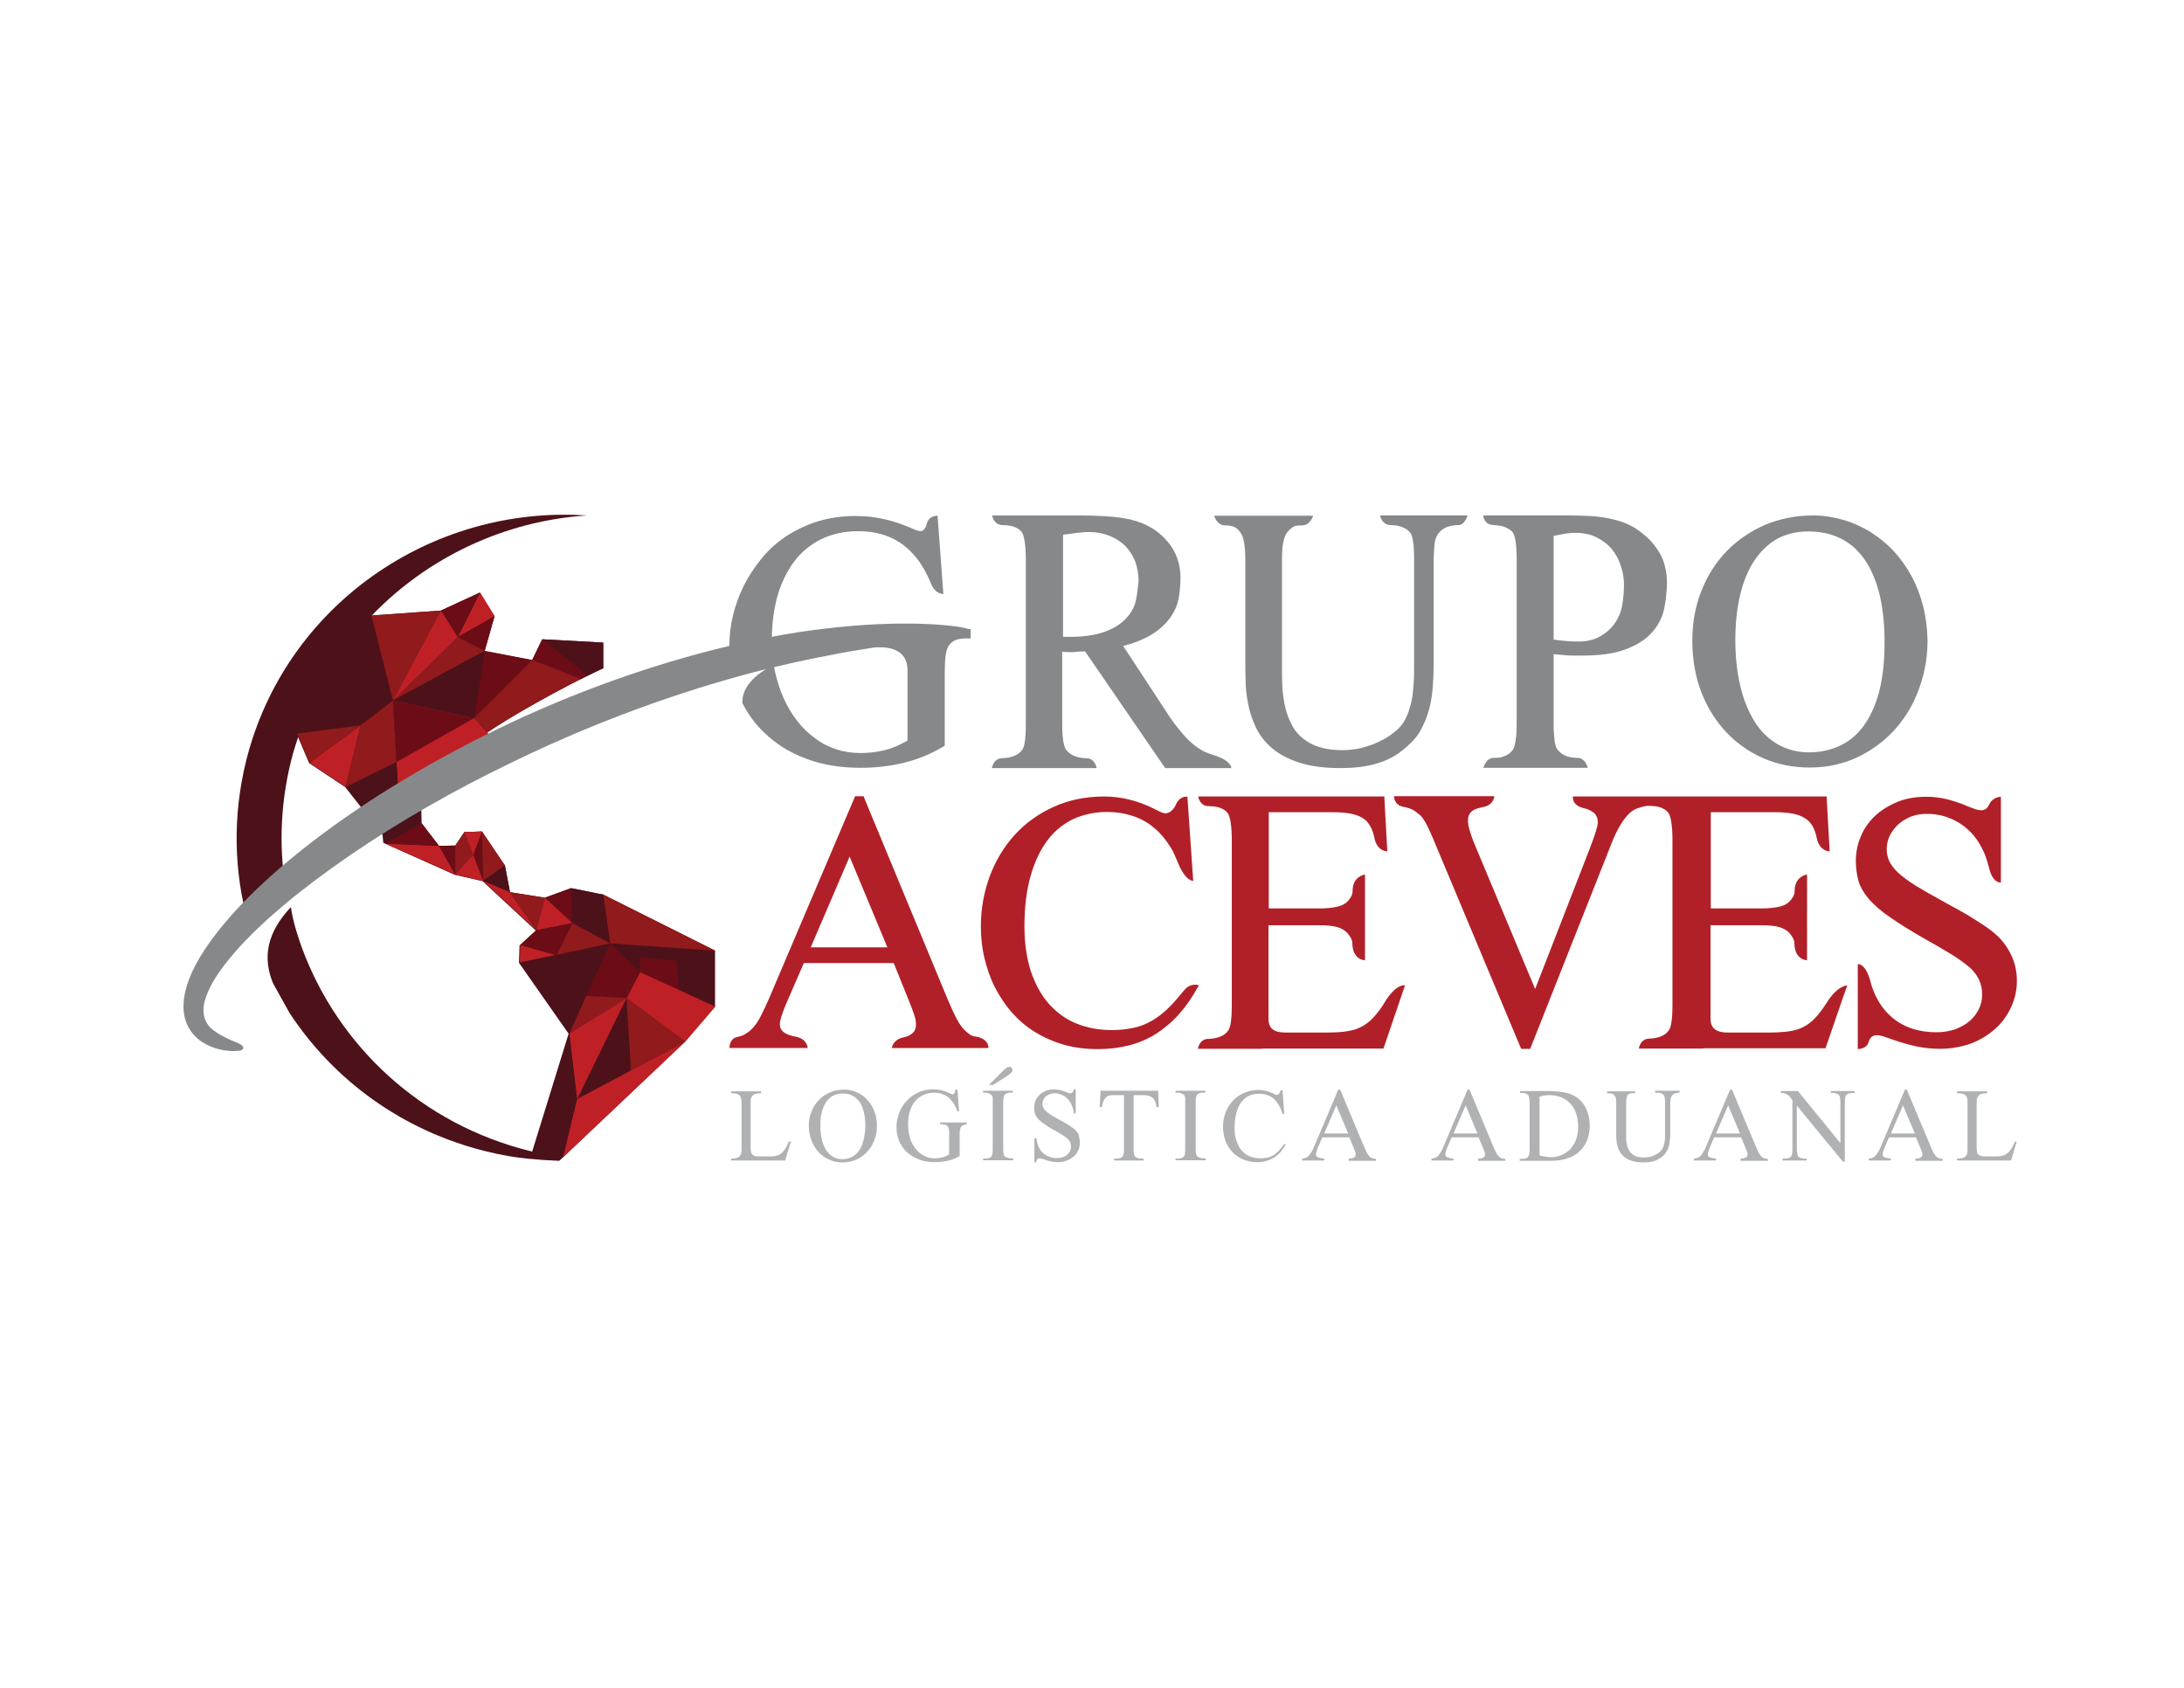 <?xml version="1.0" encoding="utf-8"?>
<!-- Generator: Adobe Illustrator 23.0.1, SVG Export Plug-In . SVG Version: 6.00 Build 0)  -->
<svg version="1.1" id="Layer_1" xmlns="http://www.w3.org/2000/svg" xmlns:xlink="http://www.w3.org/1999/xlink" x="0px" y="0px"
	 viewBox="0 0 792 612" style="enable-background:new 0 0 792 612;" xml:space="preserve">
<style type="text/css">
	.st0{fill:#4D1119;}
	.st1{fill:#86888A;}
	.st2{fill:#6C0C16;}
	.st3{fill:#BF2026;}
	.st4{fill:#911A1D;}
	.st5{fill:#B12028;}
	.st6{fill:#AFB1B3;}
</style>
<g>
	<g>
		<path class="st0" d="M218.8,324.4l-11.7-2.4l-9.5,3.5l-12.6-2l-1.9-9.7l-8.3-12.3l-6.4,0.2l-3.3,4.9l-5.9,0.1l-6.3-8.2l-0.1-4.6
			l-9.7,1.5c0,0,21.1-14.8,43.1-28.2l-14.2,6.2l3.2-6.7c7.7-5.7,28.6-17.5,43.5-24.4V233l-22.1-1.2l-3.7,7.6l-17.2-3.3l3.5-12.6
			l-5.2-8.6l-14.2,6.5l-24.3,1.7l-0.7,0.1c20.3-21.1,48.1-34.3,78-36.3c-56.5-3.8-109.4,32.7-123.5,88.8c-5,20.1-4.5,40.3,0.7,58.9
			c1.1,4,14.6-6.8,14.1-9.5c-3-15.9-2.7-32.6,1.5-49.4c0.7-2.9,1.6-5.6,2.5-8.4l4,9.4l13.1,8.7l13.5,17.2l0.3,3l25.9,11.6l10.1,2.3
			l19.3,17.9l-5.9,5.4l-0.2,6.3l18,25.7L193,417.5c-0.1,0-0.1,0-0.2,0c-40-9.7-70.2-38.3-83.3-73.8c-0.8-2.2-3.3-9.2-4-14.8
			C96.9,338,95.1,347,99,356.5c0.6,1.1,5.4,9.7,6,10.8c15.9,24.2,40.8,42.7,71.4,50.2c5.2,1.3,10.4,2.2,15.6,2.7l0,0h0.4
			c2.8,0.3,5.6,0.5,8.4,0.6l2,0.1l1.4-1.3l44.2-41.9l10.9-12.7v-20.3L218.8,324.4z"/>
		<path class="st1" d="M439.8,273.7c-1.8-0.5-3.5-1.3-5.2-2.4c-1.6-1.1-3.3-2.5-4.9-4.3s-3.4-4-5.3-6.7l-17.1-26.1
			c3.3-0.8,6.2-1.9,8.7-3.2c2.7-1.4,5-3.2,6.8-5.1c1.8-2,3.2-4.2,4-6.6c0.9-2.4,1.3-7.1,1.3-9.8c0-2.5-0.4-4.9-1.2-7.1
			c-0.8-2.2-1.9-4.2-3.4-5.9c-1.4-1.7-3.1-3.3-5-4.5c-1.9-1.3-4-2.3-6.3-3c-2.2-0.7-5.1-1.3-8.5-1.6s-7.5-0.5-12.1-0.5h-31.8
			c0,0,0.5,3.5,3.8,3.5c4,0,6,1.3,6.9,2.5s1.5,4.7,1.5,9.8v59.8c0,6-0.6,8.3-1.2,9.2c-1.3,2.1-4,3.1-7.3,3.2c-3.3,0-3.8,3.6-3.8,3.6
			h38c0,0-0.5-3.6-3.9-3.6c-2.6,0-5.4-0.9-6.9-2.7c-0.8-0.7-1.7-3-1.7-9.6v-26.3c0.5,0.1,1,0.1,1.4,0.1c1.3,0.1,2.6,0.1,4.2-0.1
			c0.8-0.1,1.6-0.1,2.7-0.1l28.9,42.1l0.2,0.2h23.9C446.6,278.5,446.6,275.7,439.8,273.7z M411.2,220c-1,2.2-2.5,4.1-4.4,5.7
			c-2,1.6-4.5,2.9-7.5,3.8c-3,0.9-6.7,1.4-10.8,1.4h-3v-37c2-0.3,3.8-0.5,5.3-0.7c1.6-0.2,3-0.3,4.1-0.3c2.8,0,5.3,0.5,7.5,1.4
			s4.1,2.1,5.6,3.6s2.7,3.4,3.6,5.5c0.8,2.2,1.3,4.6,1.3,7.2C412.6,213.4,412.2,217.8,411.2,220z"/>
		<path class="st1" d="M504.3,190.4c3,0,5.4,0.9,6.9,2.5c0.6,0.6,1,1.8,1.2,3.3c0.3,1.7,0.4,3.8,0.4,6.5v40.1c0,1.2,0,2.6-0.1,4.1
			s-0.2,3.1-0.4,4.7c-0.2,1.6-0.5,3.2-1,4.8c-0.4,1.6-1,3-1.7,4.4s-1.6,2.5-2.6,3.5c-0.7,0.7-1.8,1.5-3,2.4
			c-1.3,0.9-2.8,1.7-4.5,2.5s-3.6,1.4-5.8,2c-2.1,0.5-4.5,0.8-7,0.8c-3.5,0-6.6-0.5-9.1-1.4s-4.5-2.2-6.1-3.7s-2.8-3.3-3.7-5.4
			c-0.9-2-1.6-4.1-2-6.3s-0.7-4.4-0.8-6.6c-0.1-2.2-0.1-4.2-0.1-6.1v-39.7c0-2.4,0.1-4.3,0.4-5.8s0.6-2.6,1.1-3.4
			c0.7-1.1,1.5-1.9,2.3-2.4s1.4-0.7,3.6-0.7c2.8,0,3.9-3.5,3.9-3.5h-35.9c0,0,0.9,3.5,4,3.5c3.8,0,4.6,1.5,5.3,2.3
			c0.7,0.8,1.2,2,1.5,3.6c0.3,1.7,0.5,3.8,0.5,6.5v35.9c0,2.3,0,4.8,0.1,7.6c0,2.9,0.3,5.8,0.9,8.7c0.5,2.9,1.5,5.8,2.8,8.6
			s3.3,5.4,5.8,7.5c2.5,2.2,5.9,4,9.9,5.3s9,2,14.9,2c3.2,0,6.1-0.2,8.6-0.6s4.8-1,6.9-1.8s4-1.8,5.7-3s3.4-2.7,5-4.3
			c1.6-1.6,2.8-3.5,3.8-5.6c1-2,1.8-4.3,2.4-6.6c0.6-2.4,1-4.9,1.2-7.7c0.2-2.7,0.3-5.6,0.3-8.5v-37.2c0-2.4,0.2-4.3,0.3-5.8
			c0.4-4.4,3.5-7,8.7-7c2.3,0,3.3-3.5,3.3-3.5h-31.7C500.4,187,501.2,190.4,504.3,190.4z"/>
		<path class="st1" d="M601.6,200.1c-0.9-1.5-2-2.9-3.2-4.2c-1.2-1.2-2.6-2.4-4-3.4c-1.5-1.2-3.3-2.1-5.2-2.9
			c-1.9-0.7-4-1.3-6.1-1.7s-4.3-0.7-6.6-0.8c-2.2-0.1-4.5-0.2-6.7-0.2h-31.9c0,0,0,3.3,3.7,3.5c1.4,0.1,3,0.2,4.1,0.7
			c1.1,0.4,2.1,1.1,2.8,1.8c1,1.4,1.5,4.7,1.5,9.8v59.8c0,2.5-0.1,4.5-0.4,6c-0.2,1.5-0.5,2.5-0.8,3.1c-0.7,1.1-1.7,1.9-2.8,2.4
			c-1.2,0.5-1.7,0.8-4.4,0.8s-3.7,3.6-3.7,3.6h37.9c0,0-0.8-3.6-3.8-3.6c-3.1,0-5.4-0.9-6.9-2.7c-0.6-0.5-1-1.5-1.3-3.1
			c-0.2-1.7-0.4-3.9-0.4-6.5v-25.3l3.4,0.3c1.1,0.1,2,0.2,2.7,0.2c0.8,0,1.5,0,2.1,0h2.7c5.5,0,10.1-0.6,13.9-1.8
			c3.9-1.3,7.1-3,9.5-5.2s4.2-4.9,5.2-7.8c1-3,1.6-8.2,1.6-11.6c0-2.3-0.3-4.4-0.8-6.2C603.3,203.3,602.5,201.6,601.6,200.1z
			 M588.9,212.7c0,2.7-0.5,7.2-1.3,9.4s-2,4.1-3.4,5.6s-3.1,2.7-5,3.6c-1.9,0.8-3.9,1.3-6,1.3c-1.2,0-2.7,0-4.4-0.1
			c-1.6-0.1-3.4-0.3-5.4-0.6v-37.6c1.5-0.3,3-0.6,4.2-0.8c1.4-0.2,2.6-0.3,3.5-0.3c3,0,5.6,0.5,7.8,1.6s4.1,2.5,5.6,4.3
			s2.6,3.9,3.3,6.2C588.6,207.6,589,210.1,588.9,212.7z"/>
		<path class="st1" d="M697.4,219.8c-1-3.9-2.4-7.6-4.2-10.9c-1.8-3.3-4-6.4-6.5-9.1c-2.5-2.7-5.4-5-8.4-6.9
			c-3.1-1.9-6.4-3.4-9.9-4.4s-7.2-1.6-11-1.6c-6.2,0-12,1.2-17.3,3.4c-5.3,2.3-10,5.5-13.9,9.5s-7,8.9-9.2,14.4s-3.3,11.6-3.3,18.1
			c0,6.8,1.1,13.1,3.3,18.8c2.2,5.6,5.3,10.5,9.1,14.5s8.4,7.2,13.5,9.4c5.1,2.2,10.7,3.3,16.6,3.3c4,0,8-0.5,11.6-1.6
			c3.7-1,7.1-2.6,10.3-4.6s6.1-4.4,8.6-7.1c2.6-2.8,4.8-5.9,6.6-9.3c1.8-3.4,3.2-7.2,4.2-11.1c1-4,1.5-8.2,1.5-12.6
			C698.9,227.9,698.4,223.7,697.4,219.8z M655.8,192.7c4.7,0,8.8,1,12.2,2.8s6.3,4.5,8.6,8s4,7.8,5.2,12.9c1.1,5.1,1.7,11,1.6,17.5
			c0,6.7-0.8,12.6-2.1,17.5c-1.4,4.9-3.3,8.9-5.7,12.1s-5.3,5.5-8.6,7s-7.1,2.3-11,2.3c-4.3,0-8.2-1.1-11.5-3
			c-3.3-2-6.1-4.7-8.3-8.3c-2.2-3.6-4-7.9-5.1-12.8c-1.2-5-1.8-10.6-1.8-16.6c0-6.1,0.6-11.7,1.8-16.6c1.2-4.9,2.9-9,5.2-12.4
			s5.1-6,8.3-7.8C647.8,193.6,651.6,192.7,655.8,192.7z"/>
		<polygon class="st2" points="246.5,365.1 219.7,355.5 219.7,346 245.4,348.4 		"/>
		<polygon class="st3" points="112.3,276.6 130.8,263 125.4,285.3 		"/>
		<polygon class="st4" points="107.7,266 130.8,263 112.3,276.6 		"/>
		<polygon class="st4" points="159.9,221.4 142.5,254 134.7,223.2 		"/>
		<polygon class="st3" points="174.1,214.8 166,231 179.4,223.4 		"/>
		<polygon class="st2" points="175.8,236 166,231 179.4,223.4 		"/>
		<polygon class="st2" points="166,231 174.1,214.8 159.9,221.4 		"/>
		<polygon class="st4" points="175.8,236 142.5,254 166,231 		"/>
		<polygon class="st3" points="159.9,221.4 166,231 142.5,254 		"/>
		<polygon class="st2" points="175.8,236 171.9,260.4 193,239.3 		"/>
		<polygon class="st0" points="142.5,254 171.9,260.4 175.8,236 		"/>
		<polygon class="st3" points="180.6,269.8 144.8,293.9 142.5,254 171.9,260.4 		"/>
		<polygon class="st0" points="135.8,298.5 144.8,293.9 142.5,254 130.8,263 125.4,285.3 		"/>
		<polygon class="st3" points="165.1,317.1 159.2,306.7 139.8,305.9 		"/>
		<polygon class="st2" points="152.9,298.5 159.2,306.7 139.8,305.9 		"/>
		<polygon class="st2" points="165.1,306.6 159.2,306.7 165.1,317.1 		"/>
		<polygon class="st4" points="168.4,301.7 175.2,319.4 165.1,317.1 165.1,306.6 		"/>
		<polygon class="st2" points="174.8,301.5 175.2,319.4 168.4,301.7 		"/>
		<polygon class="st3" points="165.1,317.1 171.6,310 175.2,319.4 		"/>
		<polygon class="st3" points="171.6,310 174.8,301.5 168.4,301.7 		"/>
		<polygon class="st4" points="174.8,301.5 183.1,313.8 175.2,319.4 		"/>
		<polygon class="st0" points="183.1,313.8 184.9,323.5 175.2,319.4 		"/>
		<polygon class="st3" points="194.5,337.3 184.9,323.5 175.2,319.4 		"/>
		<polygon class="st4" points="197.6,325.5 194.5,337.3 184.9,323.5 		"/>
		<polygon class="st2" points="207.1,322.1 207.6,334.7 197.6,325.5 		"/>
		<polygon class="st0" points="218.8,324.4 221.3,342.1 207.6,334.7 207.1,322.1 		"/>
		<polygon class="st3" points="194.5,337.3 207.6,334.7 197.6,325.5 		"/>
		<polygon class="st2" points="188.7,342.7 201.8,346.4 207.6,334.7 194.5,337.3 		"/>
		<polygon class="st3" points="188.5,349 201.8,346.4 188.7,342.7 		"/>
		<polygon class="st4" points="207.6,334.7 221.3,342.1 201.8,346.4 		"/>
		<polygon class="st4" points="221.3,342.1 259.4,344.7 218.8,324.4 		"/>
		<polygon class="st0" points="206.5,374.7 221.3,342.1 188.5,349 		"/>
		<polygon class="st3" points="248.5,377.7 227.2,361.9 232.1,352.5 259.4,365 		"/>
		<polygon class="st2" points="206.5,374.7 227.2,361.9 232.1,352.5 232.1,343.2 221.3,342.1 		"/>
		<polygon class="st3" points="227.2,361.9 209.3,398.5 206.5,374.7 		"/>
		<polygon class="st3" points="204.2,419.6 248.5,377.7 209.3,398.5 		"/>
		<polygon class="st4" points="227.2,361.9 228.8,388.2 248.5,377.7 		"/>
		<polygon class="st0" points="221.3,342.1 232.1,352.5 232.1,343.2 		"/>
		<polygon class="st4" points="227.2,361.9 212.6,361.1 206.5,374.7 		"/>
		<polygon class="st4" points="125.4,285.3 143.8,276.3 142.5,254 130.8,263 		"/>
		<polygon class="st2" points="171.9,260.4 143.8,276.3 142.5,254 		"/>
		<g>
			<path class="st5" d="M353.5,375.8c-1.2-0.1-2.3-1-3.3-1.9s-2.1-2.3-3-4c-1-1.8-2.1-4.2-3.4-7.2l-30.5-73.6l-0.1-0.4h-3.1
				L278.9,362c-1,2.3-2,4.4-2.9,6.2c-0.9,1.8-1.9,3.3-2.9,4.4c-1,1.2-2.2,2-3.5,2.7c-0.8,0.4-1.5,0.5-2.6,0.8
				c-2.5,0.7-2.5,3.9-2.5,3.9h28.4c0,0-0.1-3.3-4.3-4.1c-1.2-0.2-2.1-0.5-2.9-0.8c-1.3-0.5-2.2-1.3-2.6-2.2c-0.4-0.9-0.4-2.1,0-3.4
				c0.4-1.5,1-3.2,1.8-5.1l6.6-15.2h32.6l5.6,13.9c0.7,1.8,1.4,3.5,1.9,5.1s0.7,3,0.5,4.2s-0.8,2.1-2,2.8c-0.6,0.4-1.3,0.7-2.3,0.9
				c-4.1,0.8-4.4,3.9-4.4,3.9h35C358.5,380.1,358.8,376.5,353.5,375.8z M321.8,343.5H294l14.1-32.9L321.8,343.5z"/>
			<path class="st5" d="M434.8,357.3c0,0-2.9-1.3-5.5,1.9c-1.7,2-3.2,3.9-4.7,5.4c-2.2,2.3-4.5,4.1-6.7,5.4s-4.5,2.2-6.9,2.7
				s-5,0.8-7.7,0.8c-4.8,0-9.1-0.8-13-2.4s-7.2-4-10-7.2s-4.9-7.1-6.5-11.8c-1.5-4.7-2.3-10.1-2.3-16.2c0-7.1,0.8-13.4,2.3-18.5
				c1.5-5.2,3.6-9.5,6.2-12.9s5.8-5.9,9.4-7.6c3.6-1.6,7.7-2.5,12-2.5c3.3,0,6.4,0.5,9.2,1.4c2.8,0.9,5.5,2.3,7.8,4.3
				c2.4,1.9,4.5,4.5,6.4,7.6c0.6,1,1.4,2.7,2.1,4.5c3,7.6,5.8,7.2,5.8,7.2l-2.1-30.5c0,0-2.8-0.6-4.3,3.1c-0.3,0.7-0.7,1.2-1.1,1.6
				c-0.8,0.9-1.7,1.3-2.7,1.3c-0.4,0-1.1-0.2-2.5-0.9c-1.2-0.6-2.7-1.4-4.5-2.1c-1.8-0.8-4-1.5-6.5-2.1s-5.4-1-8.7-1
				c-6.7,0-12.8,1.3-18.3,3.8s-10.2,5.9-14.1,10.2c-3.9,4.3-6.9,9.3-9,15s-3.2,11.7-3.2,18.1c0,3.9,0.4,7.8,1.3,11.5
				s2.1,7.3,3.8,10.6c1.7,3.3,3.7,6.3,6.1,9.1c2.4,2.7,5.2,5.1,8.4,7.1c3.1,1.9,6.7,3.5,10.5,4.6s8,1.6,12.4,1.6
				c4.1,0,7.9-0.5,11.4-1.4s6.7-2.3,9.7-4.2c2.9-1.9,5.7-4.2,8.2-7s4.8-6.1,6.9-9.9L434.8,357.3z"/>
			<path class="st5" d="M728.9,345.4c-1.7-3.2-4-5.9-7-8.1c-1.5-1.2-3.6-2.5-6.4-4.3c-2.7-1.7-6.1-3.6-10.2-5.8
				c-4.2-2.3-7.7-4.3-10.5-6c-2.7-1.7-4.9-3.3-6.5-4.8c-1.5-1.4-2.6-2.9-3.2-4.2c-0.6-1.3-0.9-2.8-0.9-4.4c0-1.7,0.4-3.3,1.1-4.8
				c0.8-1.5,1.8-2.9,3.1-4.1s2.9-2.1,4.6-2.8c1.8-0.7,3.7-1,5.7-1c3,0,5.8,0.5,8.4,1.6c2.6,1,5,2.6,7.1,4.6s3.8,4.6,5.2,7.6
				c0.8,1.8,1.4,3.9,2,6.1c1.3,5.4,4.2,5,4.2,5v-31.1c0,0-3,0-4.3,2.9c-0.2,0.5-0.5,0.8-0.7,1.1c-1.1,1.2-2.8,1.1-5.1,0.2
				c-1.3-0.5-2.7-1-4.3-1.7c-1.6-0.6-3.5-1.2-5.6-1.7s-4.4-0.8-7-0.8c-3.9,0-7.5,0.6-10.6,1.9s-5.9,3-8.1,5.1
				c-2.2,2.1-4,4.6-5.1,7.4c-1.2,2.8-1.8,5.8-1.8,8.9c0,2.7,0.4,5.2,1,7.4c0.7,2.2,2,4.4,3.9,6.6c1.9,2.1,4.5,4.4,7.8,6.6
				c3.3,2.3,7.5,4.9,12.6,7.8c3.8,2.1,7,4,9.6,5.6s4.7,3.2,6.4,4.6c1.6,1.4,2.7,3,3.4,4.5s1.1,3.3,1.1,5.4c0,1.8-0.4,3.6-1.2,5.2
				s-1.9,3.1-3.3,4.3c-1.4,1.2-3.2,2.2-5.2,3c-2.1,0.7-4.4,1.1-6.9,1.1c-3,0-5.9-0.4-8.7-1.3s-5.3-2.3-7.5-4.2
				c-2.2-1.9-4.2-4.4-5.7-7.5c-0.8-1.6-1.5-3.4-2-5.4c-1.8-6.8-4.6-6.3-4.6-6.3v30.8c0,0,3,0,3.8-2.2c0.3-0.8,0.5-1.5,0.9-1.9
				c1.1-1.3,2.9-1.1,5.5-0.2c1.4,0.5,3.1,1.1,5,1.7s4.1,1.2,6.5,1.7s5.2,0.8,8.1,0.8c4,0,7.8-0.7,11.2-1.9c3.4-1.3,6.3-3.1,8.8-5.3
				c2.5-2.2,4.4-4.9,5.8-7.9c1.4-3,2.1-6.2,2.1-9.5C731.4,352,730.6,348.6,728.9,345.4z"/>
			<path class="st5" d="M509.5,357.3c0,0-3.2-0.9-7.6,6.5c-1,1.8-2.2,3.2-3.2,4.4c-1,1.2-2.1,2.2-3.2,3s-2.3,1.4-3.6,1.9
				c-1.4,0.5-3,0.8-4.7,1s-3.8,0.3-6.1,0.3h-14.5c-1.9,0-3.4-0.2-4.3-0.7c-0.9-0.4-1.5-1-1.8-1.8c-0.4-0.8-0.5-1.7-0.5-2.8v-33.6
				h18.4c2.8,0,5.1,0.2,6.7,0.7c1.5,0.5,2.7,1.2,3.5,2.1c0.8,1,1.8,2.2,1.8,3.7c0.1,6.2,4.6,6.2,4.6,6.2v-31.1c0,0-4.5,0.5-4.5,6
				c0,1.5-0.9,2.7-1.7,3.6c-0.8,0.9-2,1.6-3.6,2s-3.9,0.7-6.7,0.7h-18.4v-34.9h23.3c2.5,0,4.6,0.2,6.3,0.5c1.6,0.3,3,0.8,4.1,1.4
				c1,0.6,1.9,1.3,2.4,2.1c0.6,0.8,1.1,1.7,1.5,2.8c0.4,1,0.6,2.2,0.9,3.3c1.2,4.2,4.5,4.1,4.5,4.1l-1.1-19.9h-44.3h-3.9h-19.3
				c0,0,0.5,3.5,3.8,3.5c4,0,6,1.3,6.9,2.5s1.5,4.7,1.5,9.8v59.7c0,6-0.6,8.3-1.2,9.2c-1.3,2.1-4,3.1-7.3,3.2
				c-3.3,0-3.8,3.6-3.8,3.6h23.2v-0.1h44.1L509.5,357.3z"/>
			<path class="st5" d="M669.9,357.3c0,0-3.6-0.1-7.6,6.5c-1.1,1.7-2.2,3.2-3.2,4.4c-1.1,1.2-2.1,2.2-3.2,3
				c-1.1,0.8-2.3,1.4-3.6,1.9c-1.4,0.5-2.9,0.8-4.7,1s-3.8,0.3-6.1,0.3H627c-1.9,0-3.4-0.2-4.3-0.7c-0.9-0.4-1.5-1-1.9-1.8
				s-0.5-1.7-0.5-2.8v-33.6h18.4c2.8,0,5.1,0.2,6.7,0.7c1.5,0.5,2.7,1.2,3.5,2.1c0.8,1,1.8,2.2,1.8,3.7c0.1,6.2,4.6,6.2,4.6,6.2
				v-31.1c0,0-4.5,0.5-4.5,6c0,1.5-0.9,2.7-1.7,3.6s-2,1.6-3.6,2s-3.9,0.7-6.7,0.7h-18.4v-34.9h23.3c2.5,0,4.6,0.2,6.3,0.5
				c1.6,0.3,3,0.8,4.1,1.4c1,0.6,1.9,1.3,2.5,2.1c0.6,0.8,1.1,1.7,1.5,2.8c0.4,1,0.6,2.2,0.9,3.3c1.2,4.2,4.5,4.1,4.5,4.1l-1.1-19.9
				h-44.3H614h-3.3H598h-3.3h-0.2h-24.1c0,0-0.6,3.3,4.2,4.3c1,0.2,1.7,0.6,2.3,0.9s1,0.6,1.3,0.9s0.5,0.6,0.7,1
				c0.6,1,0.7,2.4,0.2,4.2c-0.5,1.9-1.4,4.5-2.6,7.6l-19.8,50.9l-21.5-51.4c-1.4-3.2-2.3-5.9-2.7-7.9c-0.3-1.8-0.2-3.3,0.5-4.3
				c0.5-0.8,1.3-1.4,2.6-1.8c0.6-0.2,1.5-0.4,2.4-0.6c3.8-0.8,3.9-3.9,3.9-3.9h-36.4c0,0,0,3.1,3.2,3.8c0.8,0.2,1.5,0.3,2.1,0.5
				c1.2,0.4,2.2,0.9,3.1,1.7c0.4,0.3,0.7,0.6,1.1,0.9c0.3,0.2,0.6,0.6,1,1.2c0.4,0.5,0.9,1.3,1.4,2.3s1.2,2.5,2,4.3l32.1,76.6
				l0.2,0.3h3.2l30.1-76c1.8-4.2,3.8-7.4,5.9-9.4c0.7-0.7,1.6-1.3,2.6-1.7c1.1-0.4,2.4-0.8,3.8-1h0.8c0.7,0,1.3,0.1,1.9,0.1
				c2.7,0.3,4.2,1.4,5,2.4c0.9,1.2,1.5,4.7,1.5,9.8v59.7c0,6-0.6,8.3-1.2,9.2c-1.3,2.1-4,3.1-7.2,3.2c-3.3,0-3.8,3.6-3.8,3.6h0.2h16
				h7.2v-0.1H662l6.4-18.6l0,0L669.9,357.3z"/>
		</g>
		<path class="st0" d="M218.8,242.3V233l-22.1-1.2l16.5,13.2C215.1,244,217,243.1,218.8,242.3z"/>
		<path class="st2" d="M213.2,245l-16.5-13.2l-3.7,7.6l17.6,6.9C211.5,245.8,212.3,245.4,213.2,245z"/>
		<g>
			<path class="st4" d="M210.6,246.2l-17.6-6.9l-21.1,21.1l4.8,5.2C183.8,260.7,198,252.6,210.6,246.2z"/>
			<polygon class="st4" points="180.5,269.7 180.6,269.8 182.2,268.9 			"/>
		</g>
		<path class="st1" d="M328.3,226.1c-9,0-18.7,0.6-28.8,1.8c-6.3,0.7-12.9,1.7-19.6,3c0.1-5.3,0.8-10.4,2.1-15
			c1.4-4.7,3.4-8.8,6-12.3c2.6-3.4,5.9-6.2,9.8-8.1c3.9-1.9,8.4-2.9,13.4-2.9c3.1,0,6.1,0.4,8.8,1.2c2.7,0.8,5.3,2.1,7.7,3.9
			c2.3,1.8,4.5,4.1,6.3,6.9c1.4,2.1,2.6,4.5,3.7,7.2c1.5,3.7,4.4,3.6,4.4,3.6L340,187c0,0-3.3-0.2-4,3.2c-0.1,0.7-0.5,1.2-0.7,1.5
			s-0.5,0.6-0.7,0.7c-0.2,0.1-0.4,0.2-0.6,0.2c-0.7,0-1.7-0.3-2.8-0.8c-1.3-0.6-2.9-1.2-4.8-1.9s-4.3-1.4-6.9-1.9
			c-2.7-0.6-5.9-0.9-9.4-0.9c-4.9,0-9.5,0.7-13.7,2s-8,3.2-11.4,5.4c-3.4,2.3-6.4,5-8.9,8.1s-4.7,6.4-6.4,9.8
			c-1.7,3.5-3,7.1-3.9,10.8s-1.3,7.4-1.3,10.9v0.1c-27.9,6.6-57.3,17.1-84.6,30.4c-21.6,10.5-41.7,22.4-59.7,35.4
			c-18.4,13.4-32.6,26.5-42.1,38.9c-6,7.9-9.4,14.3-10.9,20.6c-0.9,4-0.9,7.7,0.2,10.8c1.3,3.9,4.1,6.3,5.7,7.4
			c4.4,2.8,8.1,3.2,10.6,3.4h0.2c0.3,0,0.6,0,0.9,0c2.4,0,3.3-0.3,3.4-1.1c0.1-0.8-0.8-1.4-3.6-2.5l-0.9-0.4c-2-0.9-4.7-2.1-7.1-4.2
			c-2.9-2.7-3.6-6.7-1.9-11.4c1.6-4.7,5.1-10.1,10.7-16.5c9.5-10.8,23.6-22.6,41.7-35c17.7-12.1,37.4-23.4,58.4-33.5
			c36.3-17.7,68.9-28,92.3-33.9c-5.8,3.6-8.7,7.7-8.6,12.2l0.1,0.3c2,3.9,4.6,7.5,7.8,10.5c4.1,4,9.1,7.2,15,9.4
			c5.9,2.3,12.6,3.4,20,3.4c5.4,0,10.6-0.6,15.6-1.8c5-1.2,9.9-3.2,14.6-6l0.3-0.2v-26.7c0-2.3,0.1-4.2,0.3-5.8
			c0.2-1.5,0.5-2.6,0.9-3.3c0.5-1,1.3-1.8,2.3-2.3s2.3-0.8,3.9-0.8h2v-3.4h-0.8C349.1,227.2,340.2,226.1,328.3,226.1z M316.9,234.8
			c0.8-0.1,1.6-0.1,2.3-0.1c3.6,0,9.7,1,9.9,8v0.3c0,0.3,0,0.6,0,0.9v24.6c-2.7,1.6-5.4,2.8-8.2,3.5c-5.9,1.4-12.2,1.5-17.6-0.3
			c-2.8-0.9-5.4-2.2-7.7-4c-2.4-1.7-4.6-3.8-6.5-6.3c-2-2.5-3.6-5.3-5-8.4s-2.4-6.5-3.2-10.1c0-0.2-0.1-0.4-0.1-0.7l-0.1-0.3
			c8-1.9,14.7-3.3,20.1-4.3C306.2,236.5,311.6,235.6,316.9,234.8z"/>
	</g>
	<g>
		<path class="st6" d="M284.7,420.8h-19.6v-0.7c0.5,0,1,0,1.5-0.1s0.8-0.2,1.2-0.4c0.3-0.2,0.6-0.5,0.8-0.9c0.2-0.4,0.3-1,0.3-1.7
			v-17.5c0-0.7-0.1-1.3-0.3-1.7c-0.2-0.4-0.4-0.7-0.8-0.9c-0.3-0.2-0.7-0.4-1.2-0.4c-0.5-0.1-1-0.1-1.5-0.1v-0.7H276v0.7
			c-0.6,0-1.1,0-1.5,0.1c-0.5,0.1-0.8,0.2-1.2,0.4c-0.3,0.2-0.6,0.5-0.8,1c-0.2,0.4-0.3,1-0.3,1.7v16.6c0,0.7,0.1,1.3,0.2,1.7
			c0.1,0.4,0.3,0.7,0.6,0.9c0.3,0.2,0.6,0.3,1,0.4s0.9,0.1,1.4,0.1h2.5c0.8,0,1.4,0,2,0s1-0.1,1.4-0.2s0.8-0.2,1.1-0.3
			c0.3-0.1,0.6-0.3,0.9-0.6c0.3-0.3,0.6-0.5,0.8-0.8c0.2-0.3,0.5-0.6,0.7-0.9s0.4-0.7,0.6-1.1s0.4-0.9,0.7-1.5l0.7,0.1L284.7,420.8z
			"/>
		<path class="st6" d="M318,408.1c0,1.3-0.1,2.5-0.4,3.6c-0.3,1.2-0.7,2.2-1.2,3.2s-1.2,1.9-1.9,2.7c-0.7,0.8-1.6,1.5-2.5,2.1
			s-1.9,1-3,1.3s-2.2,0.5-3.4,0.5c-1.7,0-3.3-0.3-4.8-1c-1.5-0.6-2.8-1.5-3.9-2.7s-2-2.6-2.6-4.2s-1-3.4-1-5.4c0-1.9,0.3-3.6,1-5.2
			c0.6-1.6,1.5-3,2.7-4.2c1.1-1.2,2.5-2.1,4-2.7c1.5-0.7,3.2-1,5-1c1.1,0,2.2,0.1,3.2,0.4s2,0.7,2.9,1.3c0.9,0.5,1.7,1.2,2.4,2
			c0.7,0.8,1.4,1.7,1.9,2.6c0.5,1,0.9,2,1.2,3.1C317.8,405.6,318,406.8,318,408.1z M313.8,408.6c0-1.9-0.1-3.6-0.5-5.1
			c-0.3-1.5-0.8-2.8-1.5-3.8s-1.5-1.8-2.6-2.4c-1-0.6-2.3-0.8-3.7-0.8c-1.3,0-2.4,0.3-3.4,0.8s-1.8,1.3-2.5,2.3s-1.2,2.2-1.6,3.7
			c-0.4,1.4-0.5,3.1-0.5,4.9s0.2,3.4,0.5,4.9s0.9,2.7,1.5,3.8c0.7,1.1,1.5,1.9,2.5,2.5s2.1,0.9,3.4,0.9c1.2,0,2.3-0.2,3.3-0.7
			s1.9-1.2,2.6-2.1s1.3-2.1,1.7-3.6C313.5,412.3,313.7,410.5,313.8,408.6z"/>
		<path class="st6" d="M350.3,407.8c-0.5,0-0.9,0.1-1.2,0.3c-0.3,0.2-0.6,0.4-0.7,0.7c-0.1,0.2-0.2,0.6-0.3,1
			c-0.1,0.5-0.1,1-0.1,1.7v7.7c-1.4,0.8-2.8,1.4-4.3,1.7c-1.5,0.3-3,0.5-4.6,0.5c-2.2,0-4.2-0.3-5.9-1c-1.7-0.7-3.2-1.6-4.4-2.7
			c-1.2-1.2-2.1-2.5-2.8-4.1c-0.6-1.6-0.9-3.2-0.9-5c0-1,0.1-2.1,0.4-3.2s0.6-2.1,1.1-3.1s1.1-1.9,1.9-2.8s1.6-1.7,2.6-2.3
			c1-0.7,2.1-1.2,3.3-1.6c1.2-0.4,2.6-0.6,4-0.6c1.1,0,2,0.1,2.8,0.3c0.8,0.2,1.5,0.4,2,0.6c0.6,0.2,1,0.4,1.4,0.6s0.7,0.3,0.9,0.3
			c0.1,0,0.2,0,0.3-0.1c0.1,0,0.2-0.1,0.3-0.3c0.1-0.1,0.2-0.3,0.2-0.5c0.1-0.2,0.1-0.5,0.2-0.8h0.7l0.6,7.9h-0.6
			c-0.4-1.2-0.9-2.2-1.5-3.1c-0.6-0.8-1.2-1.5-1.9-2.1c-0.7-0.5-1.5-0.9-2.3-1.2c-0.8-0.2-1.7-0.4-2.7-0.4c-1.5,0-2.9,0.3-4.1,0.9
			s-2.2,1.4-3,2.4s-1.4,2.2-1.8,3.6s-0.6,2.9-0.6,4.5c0,1.2,0.1,2.3,0.3,3.4c0.2,1.1,0.5,2.1,0.9,3s0.9,1.7,1.5,2.5
			c0.6,0.7,1.2,1.4,2,1.9c0.7,0.5,1.5,0.9,2.3,1.2c0.8,0.3,1.7,0.4,2.7,0.4c0.9,0,1.8-0.1,2.6-0.3c0.9-0.2,1.7-0.6,2.6-1.1v-7.3
			c0-0.8,0-1.4-0.1-1.9s-0.3-0.8-0.5-1.1c-0.2-0.3-0.6-0.4-1-0.5s-1-0.2-1.7-0.2V407h9.7v0.6h-0.3V407.8z"/>
		<path class="st6" d="M356.5,420.8v-0.7h0.9c0.5,0,1-0.1,1.3-0.2c0.4-0.1,0.7-0.4,0.9-0.7c0.3-0.3,0.4-1.3,0.4-2.9V400
			c0-0.4,0-0.8,0-1.1c0-0.3,0-0.6,0-0.8c0-0.2-0.1-0.4-0.1-0.5c-0.1-0.1-0.1-0.3-0.2-0.4c-0.2-0.3-0.6-0.5-1-0.7s-0.8-0.3-1.3-0.3
			h-0.9v-0.7h10.8v0.7h-0.9c-1,0-1.7,0.3-2.2,0.9c-0.1,0.2-0.2,0.6-0.3,1c-0.1,0.5-0.1,1.1-0.1,1.8v16.3c0,0.8,0,1.5,0.1,1.9
			s0.2,0.8,0.3,1c0.1,0.1,0.2,0.2,0.3,0.3c0.2,0.1,0.4,0.2,0.6,0.3c0.2,0.1,0.4,0.1,0.7,0.2c0.2,0.1,0.5,0.1,0.7,0.1h0.9v0.7h-10.9
			V420.8z M367.2,388c0,0.4-0.2,0.7-0.5,1s-0.7,0.6-1.1,0.9l-5.5,3.5h-1.5l5.3-5.3c0.3-0.3,0.7-0.6,1.1-0.9c0.4-0.2,0.8-0.4,1.2-0.4
			c0.1,0,0.2,0,0.3,0.1c0.1,0.1,0.2,0.2,0.3,0.3c0.1,0.1,0.2,0.3,0.3,0.4C367.1,387.8,367.2,387.9,367.2,388z"/>
		<path class="st6" d="M391.6,414.4c0,1-0.2,1.9-0.6,2.7c-0.4,0.9-0.9,1.6-1.6,2.2s-1.5,1.1-2.5,1.5s-2,0.6-3.2,0.6
			c-0.9,0-1.6-0.1-2.3-0.2c-0.7-0.1-1.3-0.3-1.9-0.5s-1-0.4-1.5-0.5c-0.4-0.1-0.8-0.2-1.1-0.2c-0.3,0-0.5,0.1-0.7,0.3
			c-0.2,0.2-0.3,0.6-0.4,1.1h-0.7v-8.7h0.7c0.2,1.3,0.5,2.4,0.9,3.3c0.5,0.9,1,1.7,1.7,2.2c0.7,0.6,1.4,1,2.3,1.3
			c0.8,0.3,1.7,0.4,2.6,0.4c0.8,0,1.5-0.1,2.1-0.3c0.6-0.2,1.2-0.5,1.6-0.9s0.8-0.8,1-1.3s0.4-1,0.4-1.6s-0.1-1.2-0.3-1.6
			c-0.2-0.5-0.6-0.9-1.1-1.4c-0.5-0.4-1.1-0.9-1.9-1.4s-1.7-1-2.8-1.6c-1.5-0.8-2.7-1.6-3.7-2.3c-1-0.7-1.7-1.3-2.2-1.9
			s-0.9-1.2-1.1-1.9c-0.2-0.6-0.3-1.3-0.3-2.1c0-0.9,0.2-1.7,0.5-2.5s0.8-1.5,1.5-2.1c0.6-0.6,1.4-1.1,2.3-1.5s1.9-0.5,3-0.5
			c0.7,0,1.4,0.1,2,0.2s1.1,0.3,1.6,0.5s0.9,0.3,1.3,0.5c0.4,0.1,0.7,0.2,1,0.2s0.5-0.1,0.7-0.3c0.2-0.2,0.4-0.6,0.5-1.1h0.7v8.7
			h-0.7c-0.1-1.2-0.4-2.2-0.8-3.1s-0.9-1.7-1.6-2.3c-0.6-0.6-1.3-1.1-2.1-1.4c-0.8-0.3-1.6-0.5-2.5-0.5c-0.6,0-1.2,0.1-1.7,0.3
			c-0.5,0.2-1,0.5-1.4,0.8c-0.4,0.4-0.7,0.8-0.9,1.2c-0.2,0.5-0.4,1-0.4,1.5s0.1,1,0.3,1.4c0.2,0.4,0.5,0.8,1,1.3
			c0.5,0.4,1.1,0.9,1.9,1.4s1.8,1.1,3.1,1.8c1.2,0.6,2.2,1.2,3,1.7s1.4,0.9,1.8,1.2c0.9,0.6,1.5,1.4,2,2.3
			C391.4,412.4,391.6,413.4,391.6,414.4z"/>
		<path class="st6" d="M419.4,401.5c-0.1-0.5-0.1-0.9-0.2-1.2c-0.1-0.3-0.2-0.6-0.3-0.9c-0.1-0.2-0.2-0.4-0.3-0.6
			c-0.1-0.2-0.3-0.3-0.4-0.5c-0.4-0.4-0.9-0.7-1.4-0.9c-0.5-0.2-1.2-0.3-2.1-0.3h-3.6v19.3c0,0.8,0,1.4,0.1,1.9s0.2,0.8,0.4,1
			c0.4,0.5,1.2,0.8,2.2,0.8h0.9v0.7H404v-0.7h0.9c0.5,0,1-0.1,1.4-0.2c0.4-0.2,0.7-0.4,0.9-0.7c0.1-0.2,0.2-0.5,0.3-1
			c0.1-0.4,0.1-1,0.1-1.8v-19.3h-3c-0.5,0-0.9,0-1.3,0s-0.7,0.1-0.9,0.1c-0.3,0.1-0.5,0.1-0.7,0.2s-0.4,0.2-0.5,0.4
			c-0.9,0.7-1.4,1.9-1.6,3.6h-0.8l0.3-5.9H420l0.2,5.9h-0.8V401.5z"/>
		<path class="st6" d="M426.3,420.8v-0.7h0.9c0.5,0,1-0.1,1.3-0.2c0.4-0.1,0.7-0.4,0.9-0.7c0.3-0.3,0.4-1.3,0.4-2.9V400
			c0-0.4,0-0.8,0-1.1c0-0.3,0-0.6,0-0.8c0-0.2-0.1-0.4-0.1-0.5c-0.1-0.1-0.1-0.3-0.2-0.4c-0.2-0.3-0.6-0.5-1-0.7s-0.9-0.3-1.3-0.3
			h-0.9v-0.7h10.8v0.7h-0.9c-1,0-1.7,0.3-2.2,0.9c-0.1,0.2-0.2,0.6-0.3,1c-0.1,0.5-0.1,1.1-0.1,1.8v16.3c0,0.8,0,1.5,0.1,1.9
			s0.2,0.8,0.3,1c0.1,0.1,0.2,0.2,0.3,0.3c0.2,0.1,0.4,0.2,0.6,0.3c0.2,0.1,0.4,0.1,0.7,0.2c0.2,0.1,0.5,0.1,0.7,0.1h0.9v0.7h-10.9
			V420.8z"/>
		<path class="st6" d="M466.3,414.9c-0.6,1.1-1.3,2.1-2,2.9s-1.5,1.5-2.4,2s-1.8,0.9-2.8,1.2c-1,0.3-2.1,0.4-3.3,0.4
			c-1.3,0-2.5-0.2-3.6-0.5s-2.1-0.8-3-1.3c-0.9-0.6-1.7-1.2-2.4-2c-0.7-0.8-1.3-1.7-1.8-2.6s-0.9-2-1.1-3c-0.2-1.1-0.4-2.2-0.4-3.3
			c0-1.8,0.3-3.6,0.9-5.2s1.5-3.1,2.6-4.3c1.1-1.2,2.5-2.2,4.1-2.9c1.6-0.7,3.3-1.1,5.3-1.1c1,0,1.8,0.1,2.5,0.3
			c0.7,0.2,1.4,0.4,1.9,0.6s1,0.4,1.3,0.6s0.6,0.3,0.8,0.3c0.3,0,0.6-0.1,0.9-0.4s0.5-0.7,0.6-1.3h0.7l0.6,8.6h-0.6
			c-0.4-1.3-0.9-2.4-1.4-3.3c-0.6-0.9-1.2-1.7-1.9-2.3c-0.7-0.6-1.5-1-2.4-1.3s-1.8-0.4-2.8-0.4c-1.3,0-2.5,0.2-3.6,0.7
			s-2,1.2-2.8,2.3c-0.8,1-1.4,2.3-1.8,3.8s-0.7,3.4-0.7,5.5c0,1.8,0.2,3.4,0.7,4.8s1.1,2.6,1.9,3.5s1.8,1.7,3,2.1
			c1.2,0.5,2.5,0.7,3.9,0.7c0.8,0,1.6-0.1,2.3-0.2c0.7-0.2,1.4-0.4,2.1-0.8s1.3-0.9,2-1.6s1.4-1.5,2.1-2.6L466.3,414.9z"/>
		<path class="st6" d="M489.1,420.8v-0.7c0.9,0,1.5-0.1,1.9-0.4c0.4-0.2,0.6-0.6,0.6-0.9c0.1-0.4,0-0.8-0.2-1.3s-0.4-1-0.6-1.5
			l-1.5-3.6h-9.8l-1.7,4c-0.2,0.6-0.4,1.1-0.5,1.5s-0.1,0.8,0,1.1c0.1,0.3,0.4,0.6,0.9,0.7c0.4,0.2,1.1,0.3,2,0.4v0.7h-8v-0.7
			c0.5,0,1-0.2,1.4-0.3c0.4-0.2,0.8-0.5,1.1-0.8c0.3-0.4,0.6-0.8,0.9-1.3s0.6-1.1,0.9-1.8l8.8-20.8h0.7l8.8,21
			c0.4,0.9,0.7,1.6,1,2.1s0.6,0.9,0.9,1.2c0.3,0.3,0.7,0.5,1,0.6c0.4,0.1,0.8,0.2,1.3,0.2v0.7h-9.9V420.8z M484.6,400.8l-4.4,10.2
			h8.7L484.6,400.8z"/>
		<path class="st6" d="M536,420.8v-0.7c0.9,0,1.5-0.1,1.9-0.4c0.4-0.2,0.6-0.6,0.6-0.9c0.1-0.4,0-0.8-0.2-1.3s-0.4-1-0.6-1.5
			l-1.5-3.6h-9.8l-1.7,4c-0.2,0.6-0.4,1.1-0.5,1.5s-0.1,0.8,0,1.1c0.1,0.3,0.4,0.6,0.9,0.7c0.4,0.2,1.1,0.3,2,0.4v0.7h-8v-0.7
			c0.5,0,1-0.2,1.4-0.3c0.4-0.2,0.8-0.5,1.1-0.8c0.3-0.4,0.6-0.8,0.9-1.3c0.3-0.5,0.6-1.1,0.9-1.8l8.8-20.8h0.7l8.8,21
			c0.4,0.9,0.7,1.6,1,2.1s0.6,0.9,0.9,1.2c0.3,0.3,0.7,0.5,1,0.6c0.4,0.1,0.8,0.2,1.3,0.2v0.7H536V420.8z M531.5,400.8l-4.4,10.2
			h8.7L531.5,400.8z"/>
		<path class="st6" d="M576.5,408.1c0,1.8-0.3,3.4-0.8,5c-0.6,1.5-1.4,2.9-2.6,4.1c-1.2,1.2-2.6,2.1-4.4,2.7c-1.8,0.7-3.9,1-6.3,1
			h-11.3v-0.7h0.9c0.5,0,1-0.1,1.4-0.2c0.4-0.2,0.7-0.4,0.9-0.8c0.1-0.2,0.2-0.5,0.3-1s0.1-1,0.1-1.8v-16.3c0-1.5-0.2-2.5-0.5-3
			c-0.3-0.3-0.6-0.5-0.9-0.6c-0.4-0.1-0.8-0.2-1.2-0.2h-0.9v-0.7h10.2c1.4,0,2.7,0.1,3.8,0.2s2.1,0.3,3,0.5s1.7,0.6,2.4,0.9
			c0.7,0.4,1.4,0.8,2,1.3s1.1,1.1,1.6,1.8c0.5,0.7,0.9,1.4,1.2,2.2c0.3,0.8,0.6,1.7,0.8,2.6C576.4,406.1,576.5,407.1,576.5,408.1z
			 M572.3,408.3c0-1.7-0.3-3.3-0.8-4.7c-0.5-1.4-1.2-2.6-2.1-3.5c-0.9-1-2-1.7-3.2-2.2s-2.6-0.8-4.1-0.8c-0.6,0-1.1,0-1.8,0.1
			c-0.6,0.1-1.3,0.2-2,0.4V419c0.8,0.2,1.5,0.3,2.2,0.4s1.3,0.2,1.8,0.2c1.4,0,2.8-0.2,4-0.8c1.2-0.5,2.3-1.3,3.2-2.2
			c0.9-1,1.6-2.2,2.1-3.6C572.1,411.6,572.3,410,572.3,408.3z"/>
		<path class="st6" d="M608.4,396.3c-0.5,0-1,0.1-1.3,0.3c-0.4,0.2-0.7,0.5-1,1c-0.1,0.2-0.3,0.5-0.3,0.9c-0.1,0.4-0.1,1-0.1,1.7
			v10.3c0,0.9,0,1.7-0.1,2.5s-0.2,1.5-0.3,2.2c-0.2,0.7-0.4,1.3-0.7,1.9s-0.7,1.1-1.1,1.6c-0.5,0.5-0.9,0.9-1.4,1.2
			c-0.5,0.3-1,0.6-1.6,0.9c-0.6,0.2-1.3,0.4-2,0.5s-1.6,0.2-2.5,0.2c-1.7,0-3.2-0.2-4.3-0.6c-1.2-0.4-2.1-0.9-2.8-1.5
			s-1.3-1.3-1.7-2.1c-0.4-0.8-0.6-1.6-0.8-2.5c-0.2-0.8-0.2-1.7-0.3-2.5c0-0.8,0-1.6,0-2.2v-9.9c0-0.8,0-1.4-0.1-1.9
			s-0.3-0.9-0.5-1.1c-0.2-0.3-0.5-0.4-0.8-0.6c-0.3-0.1-0.8-0.2-1.3-0.2h-0.6v-0.7H593v0.7h-1c-0.5,0-0.9,0.1-1.2,0.2
			c-0.3,0.2-0.5,0.4-0.7,0.7c-0.1,0.2-0.2,0.6-0.3,1c-0.1,0.5-0.1,1-0.1,1.7v11c0,0.5,0,1.1,0,1.8c0,0.6,0.1,1.3,0.2,1.9
			c0.1,0.6,0.3,1.3,0.6,1.9s0.6,1.1,1.1,1.6s1.1,0.8,1.8,1.1c0.7,0.3,1.6,0.4,2.7,0.4c0.8,0,1.5-0.1,2.1-0.2
			c0.6-0.2,1.2-0.3,1.7-0.6c0.5-0.2,1-0.5,1.3-0.7c0.4-0.3,0.7-0.5,0.9-0.7c0.3-0.3,0.6-0.7,0.8-1.1s0.4-0.9,0.5-1.3
			c0.1-0.5,0.2-0.9,0.3-1.4s0.1-0.9,0.1-1.4c0-0.4,0-0.8,0-1.2V400c0-0.8,0-1.4-0.1-1.9s-0.2-0.8-0.4-1.1c-0.5-0.5-1.2-0.8-2.2-0.8
			h-0.9v-0.7h8.9v0.7h-0.7V396.3z"/>
		<path class="st6" d="M631.2,420.8v-0.7c0.9,0,1.5-0.1,1.9-0.4c0.4-0.2,0.6-0.6,0.6-0.9c0.1-0.4,0-0.8-0.2-1.3s-0.4-1-0.6-1.5
			l-1.5-3.6h-9.8l-1.7,4c-0.2,0.6-0.4,1.1-0.5,1.5s-0.1,0.8,0,1.1c0.1,0.3,0.4,0.6,0.9,0.7c0.4,0.2,1.1,0.3,2,0.4v0.7h-8v-0.7
			c0.5,0,1-0.2,1.4-0.3c0.4-0.2,0.8-0.5,1.1-0.8c0.3-0.4,0.6-0.8,0.9-1.3c0.3-0.5,0.6-1.1,0.9-1.8l8.8-20.8h0.7l8.8,21
			c0.4,0.9,0.7,1.6,1,2.1s0.6,0.9,0.9,1.2c0.3,0.3,0.7,0.5,1,0.6c0.4,0.1,0.8,0.2,1.3,0.2v0.7h-9.9V420.8z M626.7,400.8l-4.4,10.2
			h8.7L626.7,400.8z"/>
		<path class="st6" d="M671.7,396.3c-0.5,0-1,0.1-1.4,0.2c-0.4,0.2-0.7,0.4-0.9,0.7c-0.3,0.4-0.4,1.3-0.4,2.8v21.2h-0.7l-16.7-20.3
			v15.5c0,1.5,0.2,2.5,0.5,2.9c0.5,0.5,1.2,0.8,2.2,0.8h0.9v0.7h-8.8v-0.7h0.9c0.6,0,1-0.1,1.4-0.2c0.4-0.2,0.7-0.4,0.9-0.7
			c0.1-0.2,0.3-0.5,0.3-1c0.1-0.4,0.1-1,0.1-1.8v-17.5c-0.1-0.1-0.3-0.3-0.5-0.6c-0.2-0.3-0.4-0.6-0.7-0.9s-0.7-0.5-1.2-0.8
			c-0.5-0.2-1.1-0.3-1.8-0.3v-0.7h6.2l15.4,18.9V400c0-1.6-0.2-2.6-0.5-2.9c-0.5-0.5-1.2-0.8-2.2-0.8h-0.8v-0.7h8.7v0.7L671.7,396.3
			L671.7,396.3z"/>
		<path class="st6" d="M694.6,420.8v-0.7c0.9,0,1.5-0.1,1.9-0.4c0.4-0.2,0.6-0.6,0.6-0.9c0.1-0.4,0-0.8-0.2-1.3s-0.4-1-0.6-1.5
			l-1.5-3.6H685l-1.7,4c-0.2,0.6-0.4,1.1-0.5,1.5s-0.1,0.8,0,1.1c0.1,0.3,0.4,0.6,0.9,0.7c0.4,0.2,1.1,0.3,2,0.4v0.7h-8v-0.7
			c0.5,0,1-0.2,1.4-0.3c0.4-0.2,0.8-0.5,1.1-0.8c0.3-0.4,0.6-0.8,0.9-1.3c0.3-0.5,0.6-1.1,0.9-1.8l8.8-20.8h0.7l8.8,21
			c0.4,0.9,0.7,1.6,1,2.1s0.6,0.9,0.9,1.2c0.3,0.3,0.7,0.5,1,0.6c0.4,0.1,0.8,0.2,1.3,0.2v0.7h-9.9V420.8z M690.1,400.8l-4.4,10.2
			h8.7L690.1,400.8z"/>
		<path class="st6" d="M729.3,420.8h-19.6v-0.7c0.5,0,1,0,1.5-0.1s0.8-0.2,1.2-0.4c0.3-0.2,0.6-0.5,0.8-0.9s0.3-1,0.3-1.7v-17.5
			c0-0.7-0.1-1.3-0.3-1.7c-0.2-0.4-0.4-0.7-0.8-0.9c-0.3-0.2-0.7-0.4-1.2-0.4c-0.5-0.1-1-0.1-1.5-0.1v-0.7h10.9v0.7
			c-0.6,0-1.1,0-1.5,0.1c-0.5,0.1-0.8,0.2-1.2,0.4c-0.3,0.2-0.6,0.5-0.8,1c-0.2,0.4-0.3,1-0.3,1.7v16.6c0,0.7,0.1,1.3,0.2,1.7
			c0.1,0.4,0.3,0.7,0.6,0.9c0.3,0.2,0.6,0.3,1,0.4s0.9,0.1,1.4,0.1h2.5c0.8,0,1.4,0,2,0s1-0.1,1.4-0.2s0.8-0.2,1.1-0.3
			c0.3-0.1,0.6-0.3,0.9-0.6c0.3-0.3,0.6-0.5,0.8-0.8s0.5-0.6,0.7-0.9s0.4-0.7,0.6-1.1c0.2-0.4,0.4-0.9,0.7-1.5l0.6,0.1L729.3,420.8z
			"/>
	</g>
</g>
</svg>
